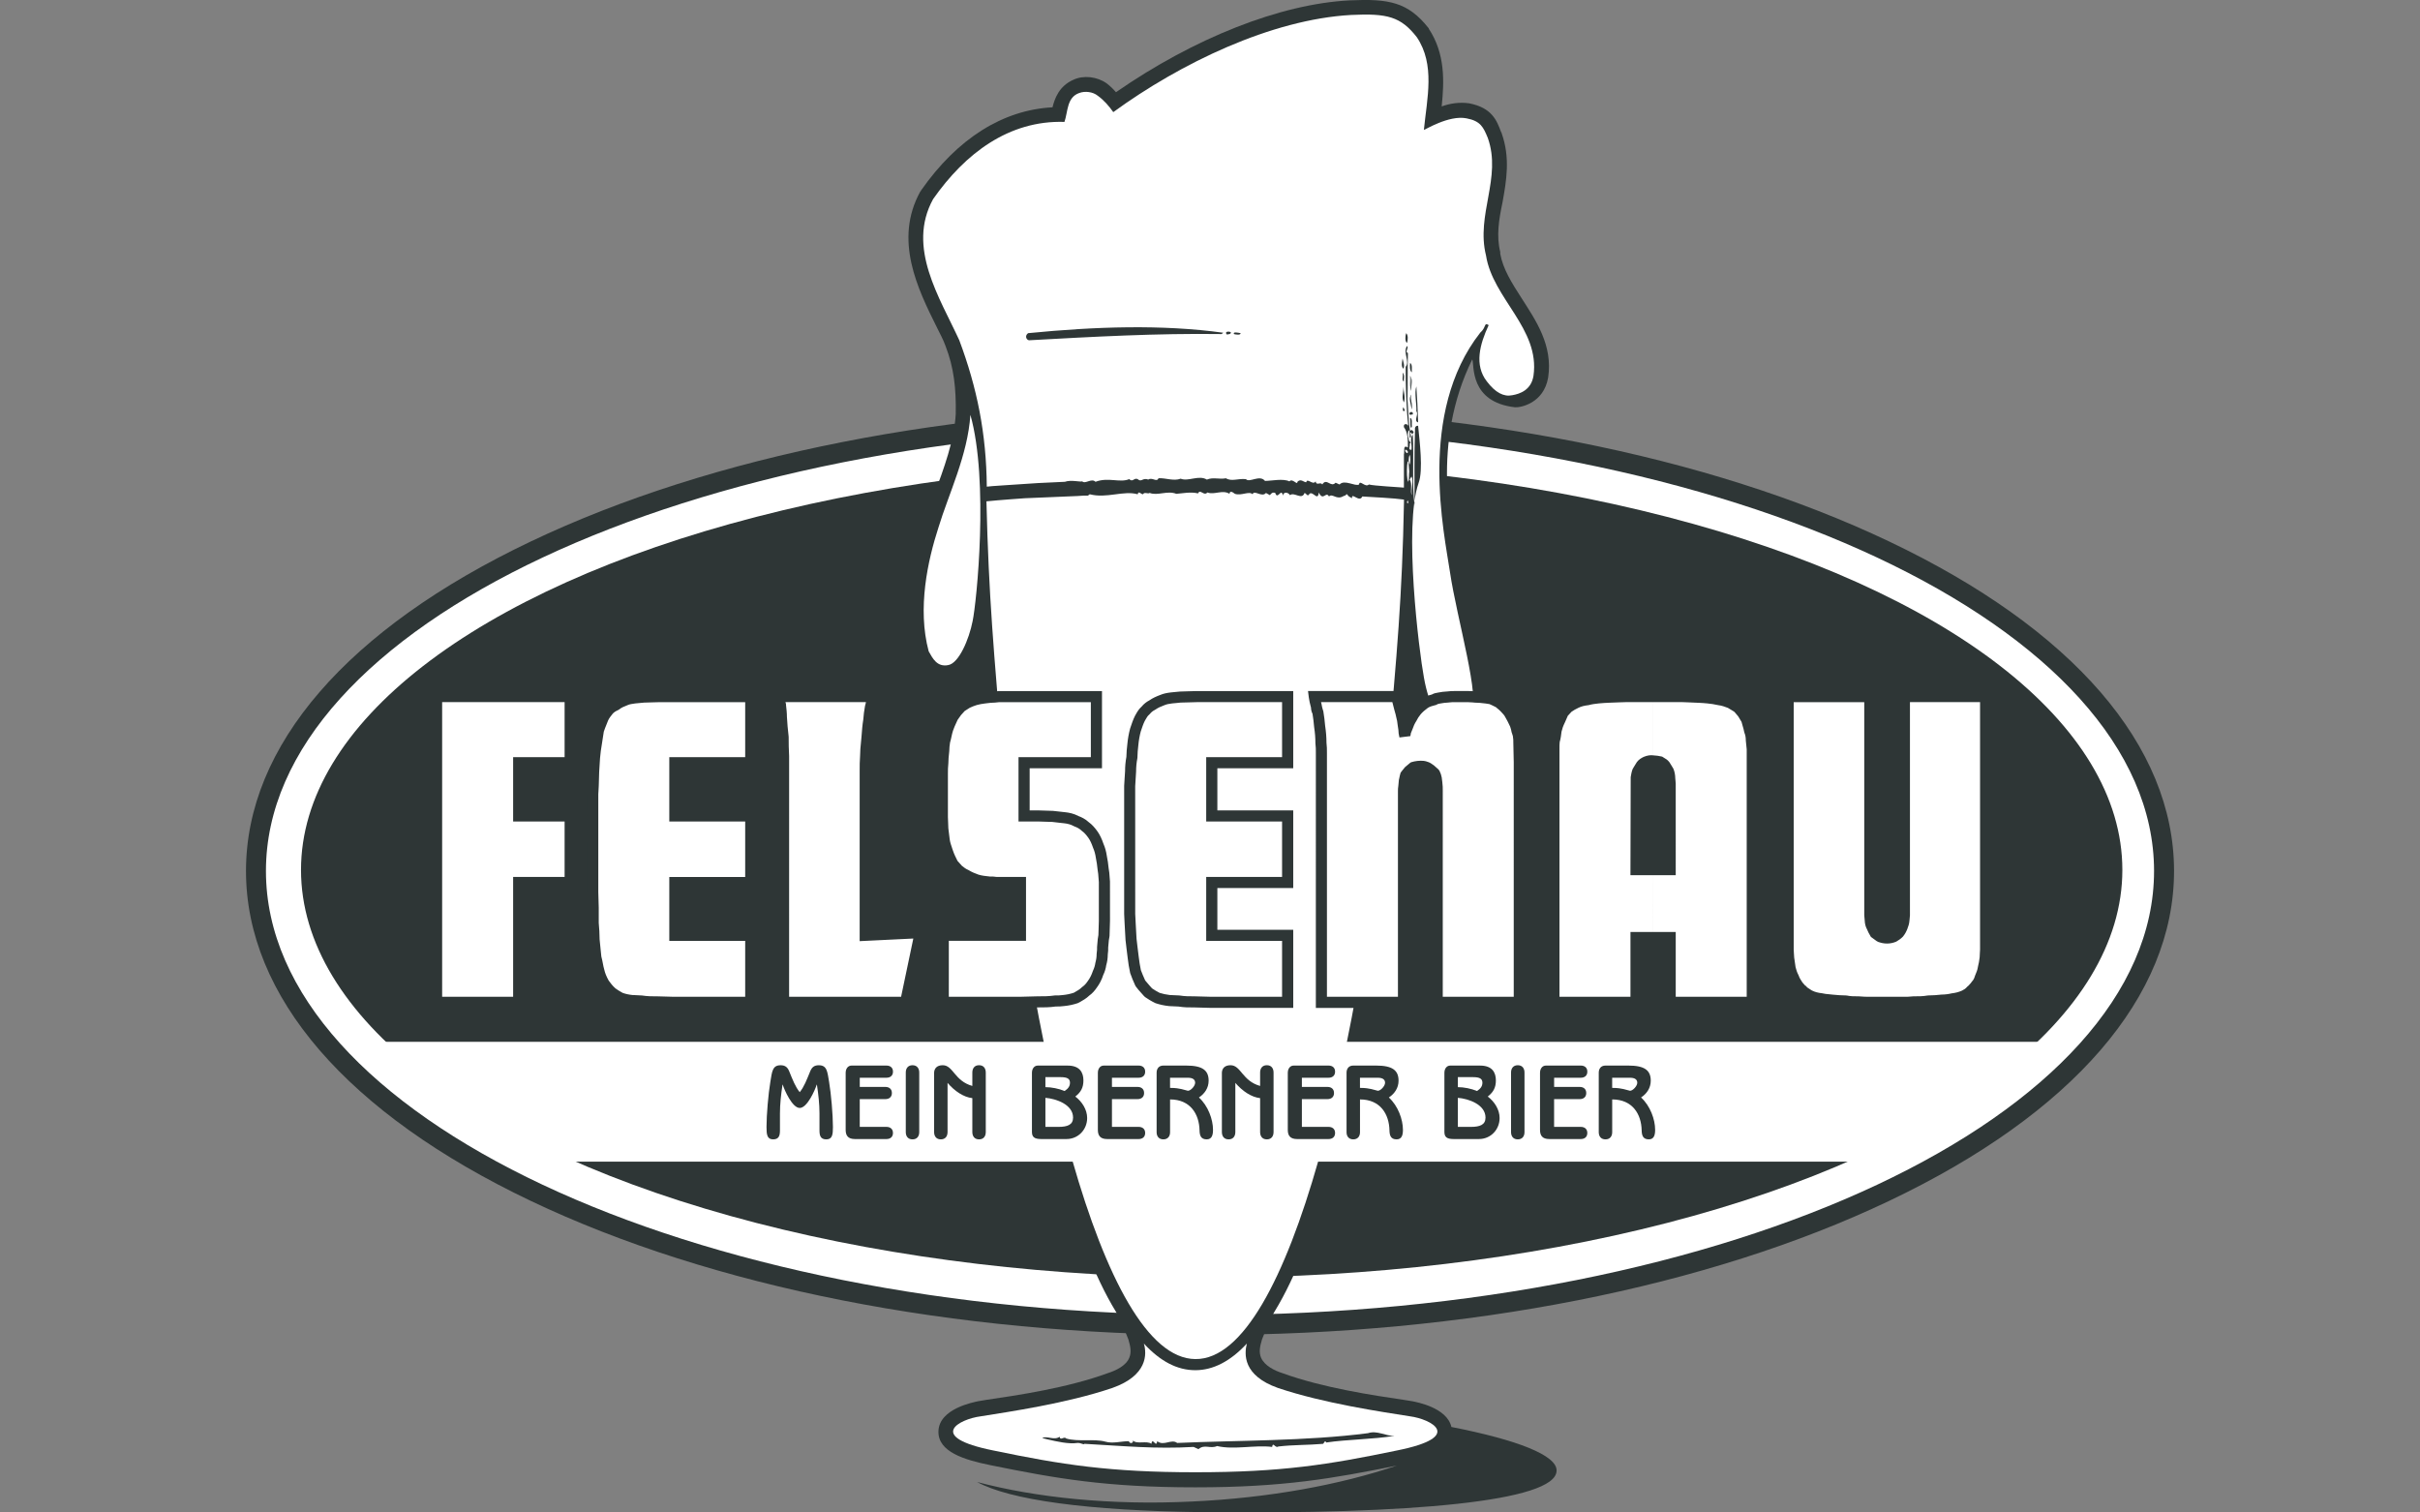<svg version="1.1" id="felsenau" xmlns="http://www.w3.org/2000/svg" xmlns:xlink="http://www.w3.org/1999/xlink" x="0px" y="0px"
	 viewBox="0 0 113.39 70.866" style="enable-background:new 0 0 113.39 70.866;" xml:space="preserve">
<rect x="0" y="0" width="113.39" height="70.866" fill="#808080" stroke="none"/>
<style type="text/css">
	.st0{fill:#2E3636;}
	.st1{fill:#FFFFFF;}
	.st2{clip-path:url(#SVGID_2_);fill:#2E3636;}
	.st3{clip-path:url(#SVGID_2_);fill:#FFFFFF;}
	.st4{fill:#31509F;}
	.st5{fill:none;stroke:#FFFFFF;stroke-width:0.212;}
	.st6{clip-path:url(#SVGID_4_);fill:none;stroke:#000000;stroke-width:0.151;stroke-miterlimit:3.864;}
	.st7{fill-rule:evenodd;clip-rule:evenodd;fill:#FFFFFF;}
	.st8{fill-rule:evenodd;clip-rule:evenodd;fill:#2E3636;}
	.st9{fill:#575757;}
	.st10{fill:#303030;}
	.st11{fill:#9C9C9C;}
	.st12{fill:#9B9B9B;}
	.st13{fill:#A6A6A6;}
	.st14{fill:#A0A0A0;}
	.st15{fill:#939393;}
	.st16{fill:#A1A1A1;}
	.st17{fill:#9D9D9D;}
	.st18{fill:#A3A3A3;}
	.st19{fill:#A5A5A5;}
	.st20{fill:#A2A2A2;}
	.st21{fill:#ABABAB;}
	.st22{fill:#7D7D7D;}
	.st23{fill:#9F9F9F;}
	.st24{fill:#929292;}
	.st25{fill:#A8A8A8;}
	.st26{fill:#888888;}
	.st27{fill:#909090;}
	.st28{fill:#8F8F8F;}
	.st29{fill:#848484;}
	.st30{fill:#A7A7A7;}
	.st31{fill:#AAAAAA;}
	.st32{fill:#989898;}
	.st33{fill:#878787;}
	.st34{fill:#828282;}
	.st35{fill:#838383;}
	.st36{fill:#919191;}
	.st37{fill:#717171;}
	.st38{fill:#6F6F6F;}
	.st39{fill:#999999;}
	.st40{fill:#8A8A8A;}
	.st41{fill:#8C8C8C;}
	.st42{fill:#959595;}
	.st43{fill:#313131;}
	.st44{fill:#7E7E7E;}
	.st45{fill:#656565;}
	.st46{fill:#6A6A6A;}
	.st47{fill:#9E9E9E;}
	.st48{fill:#898989;}
	.st49{fill:#777777;}
	.st50{fill:#727272;}
	.st51{fill:#858585;}
	.st52{fill:#ADADAD;}
	.st53{fill:#6E6E6E;}
	.st54{fill:#707070;}
	.st55{fill:#737373;}
	.st56{fill:#8B8B8B;}
	.st57{fill:#B4B4B4;}
	.st58{fill:#616161;}
	.st59{fill:#3A3A3A;}
	.st60{fill:#606060;}
	.st61{fill:#222222;}
	.st62{fill:#464646;}
	.st63{fill:#AEAEAE;}
	.st64{fill:#969696;}
	.st65{fill:#9A9A9A;}
	.st66{fill:#B1B1B1;}
	.st67{fill:#B5B5B5;}
	.st68{fill:#BFBFBF;}
	.st69{fill:#7F7F7F;}
	.st70{fill:#5B5B5B;}
	.st71{fill:#626262;}
	.st72{fill:#636363;}
	.st73{fill:#373737;}
	.st74{fill:#5D5D5D;}
	.st75{fill:#5F5F5F;}
	.st76{fill:#A4A4A4;}
	.st77{fill:#949494;}
	.st78{fill:#868686;}
	.st79{fill:#ACACAC;}
	.st80{fill:#585858;}
	.st81{fill:none;}
	.st82{fill:#686868;}
	.st83{fill:#545454;}
	.st84{fill:#7C7C7C;}
	.st85{fill:#BABABA;}
	.st86{fill:#797979;}
	.st87{fill:#767676;}
	.st88{fill:#B8B8B8;}
	.st89{fill:#757575;}
	.st90{fill:#666666;}
	.st91{fill:#808080;}
	.st92{fill:#B0B0B0;}
	.st93{fill:#818181;}
	.st94{fill:#B7B7B7;}
	.st95{fill:#7B7B7B;}
	.st96{fill:#C2C2C2;}
	.st97{fill:#555555;}
	.st98{fill:#7A7A7A;}
	.st99{fill:#5C5C5C;}
	.st100{fill:#C0C0C0;}
	.st101{fill:#8E8E8E;}
	.st102{fill:#787878;}
	.st103{fill:#AFAFAF;}
	.st104{fill:#A9A9A9;}
	.st105{fill:#979797;}
	.st106{fill:#BEBEBE;}
	.st107{fill:#8D8D8D;}
	.st108{fill:#BDBDBD;}
	.st109{fill:#B6B6B6;}
	.st110{fill:#525252;}
	.st111{fill:#484848;}
	.st112{fill:#BCBCBC;}
	.st113{fill:#676767;}
	.st114{fill:#B2B2B2;}
	.st115{fill:#747474;}
	.st116{fill:#4B4B4B;}
	.st117{fill:#5E5E5E;}
	.st118{fill:#696969;}
	.st119{fill:#6C6C6C;}
	.st120{fill:#505050;}
	.st121{fill:#4A4A4A;}
	.st122{fill:#202020;}
	.st123{fill:#343434;}
	.st124{fill:#474747;}
	.st125{fill:#6B6B6B;}
	.st126{fill:#B3B3B3;}
	.st127{fill:#515151;}
	.st128{fill:#C7C7C7;}
	.st129{fill:#444444;}
	.st130{fill:#B9B9B9;}
	.st131{fill:#595959;}
	.st132{fill:#646464;}
	.st133{fill:#2F2F2F;}
	.st134{fill:#C9C9C9;}
	.st135{fill:#4C4C4C;}
	.st136{fill:#2A2A2A;}
	.st137{fill:#6D6D6D;}
	.st138{fill:#565656;}
	.st139{fill:#191919;}
	.st140{fill:#434343;}
	.st141{fill:#272727;}
	.st142{fill:#BBBBBB;}
	.st143{fill:#363636;}
	.st144{fill:#1E1E1E;}
	.st145{fill:#535353;}
	.st146{fill:#353535;}
	.st147{fill:#5A5A5A;}
	.st148{fill:#393939;}
	.st149{fill:#4F4F4F;}
	.st150{fill:#414141;}
	.st151{fill:#454545;}
	.st152{fill:#424242;}
	.st153{fill:#181818;}
	.st154{fill:#3C3C3C;}
	.st155{fill:#494949;}
	.st156{fill:#4D4D4D;}
	.st157{fill:#1D1D1D;}
	.st158{fill:#3E3E3E;}
	.st159{fill:#323232;}
	.st160{fill:#333333;}
	.st161{fill:#3D3D3D;}
	.st162{fill:#383838;}
	.st163{fill:#2C2C2C;}
	.st164{fill:#3F3F3F;}
	.st165{fill:#3B3B3B;}
	.st166{fill:#4E4E4E;}
	.st167{fill:#050505;}
	.st168{fill:#2B2B2B;}
	.st169{fill:#292929;}
	.st170{fill:#1A1A1A;}
	.st171{fill:#1F1F1F;}
	.st172{fill:#CACACA;}
	.st173{fill:#CFCFCF;}
	.st174{fill:#D2D2D2;}
	.st175{fill:#C3C3C3;}
	.st176{fill:#CCCCCC;}
	.st177{fill:#CDCDCD;}
	.st178{fill:#D0D0D0;}
	.st179{fill:#D4D4D4;}
	.st180{fill:#D3D3D3;}
	.st181{fill:#D1D1D1;}
	.st182{fill:#D8D8D8;}
	.st183{fill:#D5D5D5;}
	.st184{fill:#D7D7D7;}
	.st185{fill:#DADADA;}
	.st186{fill:#CECECE;}
	.st187{fill:#C5C5C5;}
	.st188{fill:#C4C4C4;}
	.st189{fill:#D6D6D6;}
	.st190{fill:#C6C6C6;}
	.st191{fill:#C1C1C1;}
</style>
<g>
	<path class="st7" d="M56.674,62.081c24.721,0,44.722-9.522,44.722-21.27
		c0-11.726-20.001-21.249-44.722-21.249c-24.679,0-44.681,9.522-44.681,21.249
		C11.993,52.558,31.995,62.081,56.674,62.081z"/>
	<path class="st0" d="M56.674,62.548c-12.004,0-23.296-2.229-31.796-6.275
		c-8.61-4.099-13.352-9.59-13.352-15.462c0-5.863,4.742-11.348,13.353-15.444
		c8.502-4.045,19.794-6.272,31.796-6.272c12.02,0,23.325,2.228,31.833,6.272
		c8.614,4.095,13.358,9.58,13.358,15.444c0,5.873-4.744,11.364-13.357,15.462
		C80.001,60.32,68.696,62.548,56.674,62.548z M56.674,20.03c-24.379,0-44.213,9.322-44.213,20.781
		c0,11.47,19.834,20.802,44.213,20.802c24.402,0,44.255-9.332,44.255-20.802
		C100.929,29.352,81.076,20.03,56.674,20.03z"/>
	<ellipse class="st0" cx="56.774" cy="40.76" rx="42.67" ry="19.101"/>
	<polygon class="st8" points="51.851,3.906 51.851,3.906 51.872,3.927 	"/>
	<path class="st8" d="M65.719,35.488c0.105-1.248,0.292-4.699,0.375-5.697l-0.042-0.021
		c0.208,0.977,0.332,3.41,0.998,3.95c0.353,0.27,0.977,0.728,1.83,0.312
		c0.852-0.416,0.686-1.539-0.062-5.115c-0.125-0.561-0.333-1.06-0.562-2.599
		c-0.229-1.539-1.226-5.51,0.728-9.481c0.104,0.27-0.146,1.996,1.996,2.246
		c0.27,0.021,1.352-0.187,1.559-1.393c0.229-1.518-0.582-2.682-1.247-3.722
		c-0.457-0.707-0.873-1.372-0.998-2.079v-0.042v-0.042c-0.187-0.748-0.063-1.518,0.104-2.308
		c0.187-1.04,0.374-2.1-0.041-3.264V6.214l-0.021-0.021c-0.208-0.562-0.437-1.144-1.497-1.352
		c-0.437-0.063-0.894,0-1.289,0.146c0.124-1.185,0.166-2.474-0.603-3.639v-0.021l-0.021-0.021
		c-0.956-1.206-1.85-1.372-3.68-1.289c-3.264,0.166-7.298,1.767-10.957,4.304
		c-0.125-0.146-0.25-0.27-0.437-0.416c-0.437-0.312-1.081-0.395-1.56-0.166
		c-0.665,0.291-0.873,0.873-0.977,1.289c-2.329,0.125-4.449,1.455-6.154,3.888l-0.021,0.041
		l-0.021,0.021c-1.247,2.266-0.124,4.553,0.79,6.383c0.145,0.291,0.291,0.562,0.395,0.852
		c0.395,1.019,0.499,1.996,0.478,3.181c-0.063,1.227-0.562,2.578-1.019,3.805
		c-0.166,0.457-0.333,0.873-0.457,1.268c-0.541,1.642-1.04,4.033-0.457,6.237l0.021,0.063
		l0.042,0.083c0.166,0.311,0.603,1.164,1.622,0.977c0.624-0.104,1.06-0.728,1.31-1.352
		c0.146,1.539,0.291,3.181,0.458,5.094c0.603,6.923,1.809,13.847,3.285,19.003
		c0.811,2.931,1.705,5.26,2.682,6.861c0.229,0.375,0.478,1.019,0.603,1.331
		c0.104,0.353,0.145,0.603,0.042,0.852c-0.146,0.374-0.624,0.603-1.019,0.728
		c-1.871,0.686-4.242,1.039-5.676,1.247L45.822,65.657c-0.166,0.041-1.83,0.333-1.851,1.414
		c-0.021,0.956,1.206,1.331,2.433,1.58c3.077,0.624,5.406,1.039,9.606,1.039
		c4.117,0,6.445-0.416,9.439-1.019c-2.641,0.894-5.967,1.518-9.606,1.684
		c-3.805,0.187-7.318-0.187-10.063-0.915c1.518,0.832,5.135,1.352,10.666,1.414
		c9.585,0.104,16.446-0.499,16.488-1.934c0.042-0.728-1.851-1.455-4.928-2.058
		c-0.208-0.915-1.642-1.165-1.829-1.206l-0.395-0.063c-1.413-0.208-3.784-0.561-5.676-1.247
		c-0.395-0.125-0.852-0.354-1.018-0.728c-0.104-0.25-0.063-0.499,0.041-0.852
		c0.125-0.312,0.374-0.956,0.603-1.331c0.978-1.601,1.871-3.93,2.703-6.861
		c1.206-4.221,2.225-9.647,2.89-15.24c0.083-0.769-0.042-1.539,0.021-2.308
		c0.042-0.478,0.312-0.957,0.374-1.455V35.488z"/>
	<path class="st7" d="M65.781,22.847c-0.229-0.021-1.413-0.083-1.642-0.146
		c-0.166,0.166-0.437-0.25-0.458,0c-0.187,0.104-0.686-0.25-0.915,0l-0.187-0.083
		c-0.229,0.25-0.416-0.25-0.624,0.083c-0.083-0.146-0.271,0.083-0.312-0.146
		c-0.125,0.208-0.395-0.187-0.437,0.042c-0.125,0-0.25-0.187-0.416-0.021
		c0,0.187-0.229-0.187-0.375-0.021c-0.291-0.145-0.852-0.021-1.143-0.021
		c-0.25-0.311-0.728,0.104-0.894-0.083c-0.374-0.041-0.665,0.125-0.936-0.041
		c-0.312,0.062-0.603-0.063-0.894,0.062c-0.374-0.229-0.873,0.104-1.227-0.042
		c-0.333,0.124-0.707-0.042-1.039-0.021c-0.083,0.208-0.291-0.063-0.478,0.062
		c-0.271-0.104-0.312,0.145-0.499-0.021c-0.166-0.083-0.229,0.166-0.395,0
		c-0.437,0.187-0.977-0.104-1.58,0.125c-0.187-0.187-0.478,0.124-0.624-0.021
		c-0.083,0.042-0.52-0.083-0.811,0.021c-1.039,0.041-1.663,0.083-1.933,0.104
		c-0.27,0.021-1.663,0.104-1.726,0.124c-0.021-2.495-0.457-4.636-1.289-6.861
		c-0.915-1.996-2.474-4.345-1.227-6.612c1.497-2.141,3.556-3.701,6.155-3.618
		c0.166-0.478,0.104-1.143,0.686-1.352c0.27-0.104,0.644-0.062,0.873,0.125
		c0.291,0.208,0.541,0.499,0.728,0.769c3.14-2.287,7.402-4.345,11.144-4.553
		c1.705-0.083,2.329,0.083,3.077,1.039c0.873,1.289,0.479,2.869,0.333,4.346
		c0.021,0.021,1.165-0.707,1.996-0.541c0.665,0.125,0.79,0.416,0.998,0.915
		c0.665,1.871-0.561,3.597-0.083,5.51c0.312,2.017,2.537,3.431,2.225,5.634
		c-0.104,0.665-0.624,0.852-0.998,0.915c-0.395,0.083-0.79-0.124-1.185-0.644
		c-0.603-0.77-0.333-1.747,0.083-2.641c-0.229-0.146-0.104,0.104-0.395,0.353
		c-2.952,3.763-1.684,9.418-1.414,11.248c0.312,2.121,1.476,6.05,0.957,6.529
		c-0.541,0.52-1.705,1.081-2.183-1.622c-0.229-1.226-0.956-7.09-0.25-9.107
		c0.229-0.603,0.042-1.996-0.021-2.682c-0.125-0.021-0.166,0.104-0.146,0.208
		c-0.041,1.144-0.021,2.308-0.021,3.535c-0.125-1.061-0.021-2.183-0.083-3.327
		c-0.166,0.166-0.021,0.478-0.062,0.707c-0.187,0.021-0.042-0.187-0.083-0.291
		c0.125-0.063-0.063-0.083-0.042-0.208c-0.125-0.312,0.062-0.665,0.042-0.146v0.083
		c0.166,0-0.104-0.437,0.125-0.166l0.062-0.104c-0.042-0.042-0.083-0.166-0.166-0.042
		c-0.083-0.416-0.083-1.019-0.125-1.497c0.021-0.665,0-1.372,0.021-2.162
		c-0.166-0.062,0.062-0.229-0.042-0.333c-0.208,0.312,0.145,0.728-0.063,0.977
		c0,0.873,0.021,1.913,0.125,2.807c0-0.145-0.249-0.187-0.208,0.021
		c0.187,0.249,0.187,0.603,0.187,0.956c-0.25-0.166-0.145,0.208-0.187,0.312c0,0.561,0,0.915,0,1.518
		V22.847z"/>
	<path class="st7" d="M58.421,62.954c-0.125,0.499-0.187,1.497,1.455,2.079
		c2.162,0.728,4.886,1.123,6.196,1.331c0.957,0.125,2.599,0.957-0.624,1.601
		c-3.202,0.665-5.406,1.019-9.439,1.019c-4.013,0-6.258-0.354-9.46-1.019
		c-3.202-0.644-1.58-1.476-0.603-1.601c1.289-0.208,4.033-0.603,6.175-1.331
		c1.643-0.582,1.622-1.58,1.476-2.079c0.769,0.832,1.559,1.248,2.412,1.248
		C56.841,64.201,57.652,63.786,58.421,62.954z"/>
	<path class="st8" d="M57.319,15.591l-0.083,0.062c-3.036-0.042-6.009,0.125-9.023,0.291
		c-0.125-0.021-0.208-0.208-0.042-0.333C51.331,15.299,54.45,15.196,57.319,15.591z"/>
	<path class="st8" d="M57.61,15.653l-0.125,0.021C57.298,15.466,57.86,15.528,57.61,15.653z"/>
	<path class="st8" d="M58.13,15.612c0,0.104-0.229,0.063-0.312,0.042
		C57.756,15.528,58.026,15.591,58.13,15.612z"/>
	<path class="st8" d="M65.927,16.069c-0.104-0.062-0.083-0.333-0.042-0.458
		C65.989,15.695,65.968,15.944,65.927,16.069z"/>
	<path class="st8" d="M65.76,17.275c-0.125-0.083-0.063-0.332-0.042-0.478
		C65.76,16.984,65.823,17.13,65.76,17.275z"/>
	<path class="st8" d="M66.155,17.441c-0.104-0.042-0.104-0.312-0.083-0.437
		C66.197,17.088,66.135,17.317,66.155,17.441z"/>
	<path class="st8" d="M65.781,17.878c-0.124-0.063-0.021-0.229-0.063-0.416
		C65.844,17.566,65.76,17.753,65.781,17.878z"/>
	<path class="st8" d="M66.135,18.335c-0.104-0.208-0.042-0.478-0.063-0.728
		C66.197,17.774,66.176,18.106,66.135,18.335z"/>
	<path class="st8" d="M66.447,19.791c-0.229-0.063,0.042-0.374-0.083-0.52
		c0.021-0.333-0.104-0.873,0-1.165C66.405,18.647,66.426,19.167,66.447,19.791z"/>
	<path class="st8" d="M65.781,18.855c-0.124-0.208-0.021-0.457-0.021-0.728
		C65.76,18.335,65.864,18.626,65.781,18.855z"/>
	<path class="st8" d="M66.135,18.481c-0.083,0.208,0.083,0.478,0,0.707
		C66.135,18.959,65.968,18.668,66.135,18.481z"/>
	<path class="st8" d="M65.823,19.229c-0.083,0.125-0.125-0.083-0.063-0.145L65.823,19.229z"/>
	<path class="st8" d="M66.197,19.417l-0.125,0.021C65.927,19.334,66.239,19.208,66.197,19.417z"/>
	<path class="st8" d="M66.155,19.999c-0.104,0.187-0.062-0.333-0.083-0.416
		C66.197,19.604,66.135,19.874,66.155,19.999z"/>
	<path class="st7" d="M66.052,21.766c-0.063-0.104-0.063-0.312,0-0.457
		C66.093,21.412,66.093,21.662,66.052,21.766z"/>
	<path class="st7" d="M65.968,21.163c0,0.146-0.125,0.021-0.125-0.042
		C65.823,21.017,65.947,21.101,65.968,21.163z"/>
	<path class="st7" d="M65.989,22.577c-0.145-0.146-0.021-1.747,0.042-0.478
		C66.01,22.244,66.031,22.431,65.989,22.577z"/>
	<path class="st7" d="M66.155,23.201c-0.104-0.166,0.042-0.52-0.104-0.728l0.083-0.145
		C66.26,22.535,66.093,22.909,66.155,23.201z"/>
	<path class="st7" d="M65.989,23.575c-0.104,0-0.062-0.083-0.021-0.125L65.989,23.575z"/>
	<path class="st8" d="M49.647,67.32c0.041,0.208,0.208-0.042,0.312,0.083c0.561,0.166,1.289,0,1.83,0.146
		c0.353,0.104,0.748-0.021,1.102-0.021c0.062,0.166,0.25,0.062,0.187-0.042
		c0.166,0.208,0.665,0,0.873,0.166c0.042-0.353,0.229,0.229,0.27-0.124
		c0.312,0.25,0.665-0.125,0.936,0.083c2.786-0.125,6.051-0.083,8.94-0.458
		c0.437-0.145,0.832,0.145,1.247,0.125c-1.019,0.166-2.225,0.166-3.202,0.312
		c-0.062-0.125-0.083,0-0.145,0.062c-0.728,0.063-1.393,0.042-2.1,0.125
		c-0.145,0.104-0.25-0.25-0.291,0.021c-0.79-0.104-1.788,0.145-2.578-0.042
		c-0.333,0.145-0.582-0.104-0.873,0.145l-0.229-0.104c-1.767,0.104-3.244-0.042-5.115-0.146
		c-0.042,0.063-0.125-0.041-0.312-0.041c-0.437,0.062-0.957-0.063-1.414-0.166l-0.25-0.063
		C49.044,67.258,49.398,67.507,49.647,67.32z"/>
	<path class="st7" d="M50.479,23.242c0.27-0.021,0.333-0.021,0.499-0.021l0.083-0.062
		c0.79,0.208,1.581-0.187,2.246,0c0.042-0.187,0.145,0,0.25,0c0.062-0.125,0.229,0,0.312-0.062
		c0.374,0.145,0.832-0.125,1.248,0.042c0.291-0.021,0.665-0.104,1.018-0.021
		c0.104-0.229,0.27,0.146,0.437-0.042c0.333,0.125,0.707-0.145,1.04,0.063
		c0-0.146,0.125-0.104,0.25,0c0.312,0.104,0.665-0.146,0.831,0.021
		c0.063-0.229,0.437,0.166,0.624-0.062l0.187,0.104c0.062-0.104,0.145-0.145,0.25-0.104
		c0.104,0.353,0.291-0.27,0.353,0.124c0.042-0.208,0.271-0.145,0.333-0.021
		c0.208-0.166,0.561,0.25,0.686-0.104c0.083,0.021,0.145,0.208,0.229,0.042
		c0.166-0.146,0.395,0.374,0.437-0.063c0.208,0.437,0.333-0.083,0.478,0.187
		c0.166-0.166,0.353,0.187,0.686-0.021c0.208-0.042,0.063-0.187,0.25,0.021l0.146,0.083
		c-0.042-0.312,0.353,0.229,0.478-0.083c0.395,0.021,1.539,0.083,1.954,0.145v0.104
		c-0.083,4.428-0.332,7.152-0.769,11.997c-1.123,12.766-4.532,28.214-9.002,28.172
		c-4.47-0.021-7.901-15.407-9.024-28.172c-0.416-4.845-0.665-7.589-0.769-12.018
		c0.603-0.062,1.788-0.145,1.788-0.145"/>
	<path class="st7" d="M66.197,18.834h-0.062c-0.042-0.479,0.021-0.956-0.063-1.414
		C66.176,17.836,66.197,18.439,66.197,18.834z"/>
	<path class="st7" d="M45.572,29.105c-0.166,0.852-0.645,1.975-1.143,2.058
		c-0.52,0.104-0.728-0.311-0.915-0.644c-0.541-2.017-0.042-4.262,0.457-5.801
		c0.478-1.58,1.373-3.389,1.497-5.281C46.341,22.535,45.759,28.232,45.572,29.105z"/>
	<path class="st7" d="M77.466,43.93h0.79v3.036h3.846v-11.415c0-0.145,0-0.312,0-0.458
		c-0.021-0.124-0.021-0.27-0.041-0.395c0-0.146-0.021-0.312-0.083-0.458
		c-0.021-0.145-0.083-0.311-0.125-0.478c-0.041-0.104-0.124-0.229-0.187-0.332
		c-0.063-0.104-0.146-0.187-0.229-0.271c-0.124-0.083-0.228-0.166-0.374-0.229
		c-0.166-0.063-0.333-0.125-0.52-0.146c-0.166-0.041-0.333-0.062-0.52-0.083
		c-0.187-0.021-0.395-0.041-0.624-0.041c-0.208,0-0.416-0.021-0.603-0.021c-0.188,0-0.375,0-0.562,0
		h-0.769v3.015c0.104,0,0.208,0.021,0.311,0.042l0.229,0.166l0.166,0.27
		c0.042,0.104,0.063,0.229,0.063,0.374l0.021,0.208c0,0.062,0,0.145,0,0.25v3.784h-0.79V43.93z
		 M89.234,32.64v9.98v0.27l-0.021,0.187c0,0.125-0.042,0.249-0.084,0.353
		c-0.041,0.104-0.082,0.187-0.166,0.291c-0.063,0.062-0.125,0.104-0.229,0.166
		c-0.104,0.042-0.208,0.062-0.312,0.062c-0.124,0-0.208-0.021-0.333-0.062l-0.228-0.166
		c-0.063-0.104-0.105-0.187-0.146-0.291c-0.063-0.104-0.083-0.229-0.083-0.353l-0.021-0.187v-0.27
		v-9.98h-3.826v11.373c0,0.166,0,0.333,0,0.478c0,0.124,0.021,0.27,0.021,0.395
		c0.021,0.145,0.042,0.312,0.063,0.458c0.041,0.145,0.083,0.312,0.166,0.457
		c0.041,0.125,0.104,0.229,0.187,0.353c0.063,0.083,0.124,0.188,0.229,0.25
		c0.083,0.125,0.228,0.187,0.353,0.25c0.166,0.083,0.353,0.125,0.54,0.146
		c0.166,0.041,0.312,0.041,0.478,0.063c0.229,0.021,0.437,0.041,0.665,0.041
		c0.186,0.042,0.395,0.042,0.603,0.042c0.187,0.021,0.374,0.021,0.54,0.021h1.581
		c0.124,0,0.291,0,0.437-0.021c0.249,0,0.478,0,0.707-0.042c0.229,0,0.437-0.021,0.644-0.041
		c0.146,0,0.333-0.021,0.499-0.063c0.187-0.021,0.353-0.063,0.54-0.146
		c0.125-0.062,0.229-0.124,0.333-0.25c0.105-0.062,0.166-0.145,0.208-0.228
		c0.104-0.105,0.166-0.229,0.208-0.375c0.063-0.145,0.125-0.291,0.146-0.457
		c0.041-0.146,0.063-0.291,0.083-0.458c0-0.125,0.021-0.271,0.021-0.395c0-0.146,0-0.312,0-0.478V32.64
		H89.234z M76.655,43.93h0.811V40.748h-0.811v-3.784c0-0.104,0-0.187,0-0.25v-0.208
		c0.021-0.125,0.042-0.271,0.083-0.374l0.166-0.27l0.229-0.166
		c0.104-0.042,0.208-0.063,0.333-0.042v-3.015h-0.79c-0.166,0-0.312,0-0.458,0
		c-0.228,0-0.457,0.021-0.707,0.021c-0.208,0-0.416,0.021-0.624,0.041
		c-0.187,0.021-0.353,0.042-0.499,0.083c-0.187,0.021-0.374,0.063-0.541,0.146
		c-0.145,0.063-0.27,0.145-0.395,0.229l-0.208,0.229c-0.062,0.125-0.124,0.271-0.166,0.374
		c-0.083,0.167-0.124,0.291-0.166,0.458c-0.021,0.166-0.042,0.333-0.083,0.478
		c-0.021,0.124-0.021,0.27-0.021,0.395c0,0.146,0,0.312,0,0.458v11.415h3.846V43.93z M26.714,32.64
		h-6.258v14.325h3.846v-5.614h2.412V38.233H24.302v-2.495h2.412V32.64z M35.176,32.64h-3.597h-0.665
		c-0.25,0-0.499,0.021-0.749,0.021c-0.145,0.021-0.291,0.021-0.437,0.041
		c-0.146,0.021-0.311,0.042-0.437,0.104c-0.166,0.062-0.312,0.125-0.437,0.229
		c-0.146,0.063-0.27,0.146-0.353,0.25c-0.083,0.104-0.187,0.229-0.25,0.374
		c-0.063,0.166-0.146,0.354-0.208,0.541c-0.042,0.229-0.083,0.478-0.125,0.707
		c-0.021,0.187-0.041,0.395-0.063,0.582c-0.021,0.208-0.021,0.437-0.041,0.665
		c0,0.208-0.021,0.437-0.021,0.665c0,0.146-0.021,0.25-0.021,0.395v4.574
		c0,0.25,0.021,0.499,0.021,0.749c0,0.104,0,0.187,0,0.291c0,0.125,0,0.271,0,0.416
		c0.021,0.249,0.041,0.52,0.041,0.769c0.021,0.312,0.063,0.582,0.083,0.852
		c0.063,0.208,0.083,0.437,0.146,0.645c0.041,0.187,0.124,0.374,0.228,0.561
		c0.104,0.146,0.208,0.291,0.375,0.437c0.104,0.083,0.25,0.166,0.395,0.249
		c0.166,0.063,0.354,0.104,0.562,0.125c0.146,0,0.312,0.021,0.437,0.021
		c0.25,0.042,0.52,0.042,0.769,0.042l0.749,0.021h3.597v-3.14h-3.556v-2.474h3.556V38.233h-3.556
		v-2.495h3.556V32.64z M43.118,43.701l-2.578,0.125v-7.672c0-0.25,0-0.499,0.021-0.748
		c0-0.291,0.042-0.562,0.063-0.832c0.021-0.27,0.041-0.561,0.083-0.811
		c0.021-0.229,0.041-0.437,0.083-0.644l0.041-0.166c0.021-0.104,0.042-0.229,0.063-0.312h-4.408
		c0.021,0.083,0.042,0.208,0.063,0.312l0.021,0.104c0.021,0.187,0.042,0.374,0.042,0.541
		c0.021,0.333,0.041,0.624,0.083,0.956c0,0.291,0,0.582,0.021,0.894c0,0.27,0,0.54,0,0.79v10.729
		h5.718L43.118,43.701z M51.373,32.64h-3.327h-0.603c-0.166,0-0.333,0-0.478,0
		c-0.124,0-0.229,0-0.353,0.021c-0.166,0-0.312,0.021-0.478,0.041c-0.166,0.021-0.291,0.042-0.437,0.083
		c-0.124,0.042-0.25,0.083-0.374,0.146c-0.104,0.063-0.208,0.125-0.291,0.187l-0.208,0.229
		c-0.063,0.104-0.146,0.187-0.187,0.27c-0.083,0.187-0.166,0.353-0.229,0.54
		c-0.063,0.187-0.083,0.375-0.146,0.582c-0.021,0.146-0.041,0.291-0.041,0.458
		c-0.021,0.166-0.042,0.374-0.042,0.561c-0.021,0.166-0.021,0.333-0.021,0.478c0,0.104,0,0.187,0,0.312
		v0.873c0,0.229,0,0.437,0,0.665v0.208c0,0.166,0.021,0.333,0.021,0.52
		c0.021,0.167,0.042,0.333,0.063,0.52c0.021,0.208,0.104,0.416,0.166,0.603
		c0.063,0.187,0.146,0.353,0.229,0.52c0.063,0.104,0.166,0.208,0.25,0.291
		c0.124,0.104,0.228,0.187,0.374,0.25c0.166,0.104,0.333,0.166,0.499,0.229
		c0.208,0.062,0.395,0.083,0.603,0.104c0.104,0,0.229,0,0.312,0.021c0.187,0,0.353,0,0.54,0h0.603
		v2.474H44.2v3.14h3.597l0.811-0.021c0.291,0,0.562,0,0.832-0.042c0.146,0,0.25,0,0.395-0.021
		c0.208-0.021,0.395-0.063,0.582-0.125c0.145-0.083,0.311-0.166,0.457-0.311
		c0.124-0.083,0.229-0.208,0.312-0.333c0.124-0.166,0.208-0.353,0.27-0.541
		c0.062-0.125,0.104-0.27,0.124-0.416c0.042-0.146,0.063-0.291,0.063-0.458
		c0.021-0.104,0.021-0.229,0.021-0.332c0.021-0.166,0.021-0.354,0.063-0.52
		c0-0.229,0.021-0.478,0.021-0.707v-0.229v-0.873c0-0.25,0-0.478,0-0.707
		c-0.021-0.208-0.021-0.416-0.063-0.624c-0.021-0.187-0.041-0.374-0.083-0.561
		c-0.021-0.146-0.062-0.333-0.145-0.52c-0.063-0.187-0.146-0.374-0.25-0.52
		c-0.104-0.146-0.229-0.291-0.353-0.374c-0.125-0.125-0.291-0.208-0.416-0.25
		c-0.187-0.104-0.375-0.145-0.562-0.166c-0.187-0.021-0.374-0.042-0.54-0.062
		c-0.208,0-0.437-0.021-0.645-0.021h-0.707v-2.495h3.389V32.64z M60.334,32.64h-3.597h-0.644
		c-0.27,0-0.52,0.021-0.769,0.021c-0.166,0.021-0.291,0.021-0.437,0.041
		c-0.166,0.021-0.292,0.042-0.437,0.104c-0.166,0.062-0.312,0.125-0.458,0.229
		c-0.124,0.063-0.228,0.146-0.311,0.25c-0.125,0.104-0.188,0.229-0.271,0.374
		c-0.083,0.166-0.145,0.354-0.208,0.541c-0.063,0.229-0.104,0.478-0.124,0.707
		c-0.021,0.187-0.042,0.395-0.042,0.582c-0.041,0.208-0.063,0.437-0.063,0.665
		c-0.021,0.208-0.021,0.437-0.041,0.665c0,0.146,0,0.25,0,0.395v4.574c0,0.25,0,0.499,0,0.77
		c0,0.083,0,0.166,0,0.27c0,0.125,0.021,0.271,0.021,0.416c0.021,0.249,0.021,0.52,0.042,0.769
		c0.041,0.312,0.062,0.582,0.104,0.852c0.021,0.208,0.063,0.437,0.104,0.645
		c0.063,0.187,0.146,0.374,0.229,0.561c0.104,0.146,0.25,0.291,0.374,0.437
		c0.124,0.083,0.25,0.166,0.416,0.249c0.187,0.063,0.374,0.104,0.561,0.125
		c0.146,0,0.291,0.021,0.458,0.021c0.25,0.042,0.478,0.042,0.727,0.042l0.769,0.021h3.597v-3.14
		h-3.555v-2.474h3.555V38.233h-3.555v-2.495h3.555V32.64z M61.581,32.64
		c0.021,0.166,0.062,0.312,0.104,0.478c0,0.104,0.021,0.166,0.063,0.25
		c0.041,0.229,0.062,0.437,0.083,0.665c0.041,0.27,0.062,0.52,0.062,0.79
		c0.021,0.146,0.021,0.291,0.021,0.458c0,0.208,0,0.416,0,0.624v11.061h3.846v-9.876
		c0-0.083,0-0.166,0.021-0.27L65.802,36.59l0.063-0.27l0.166-0.208l0.208-0.166
		c0.125-0.021,0.208-0.042,0.333-0.042c0.063,0,0.146,0,0.25,0.042l0.208,0.124l0.187,0.166
		c0.041,0.083,0.063,0.146,0.083,0.25l0.021,0.187c0.021,0.125,0.021,0.271,0.021,0.374v9.918h3.846
		v-9.689v-1.56c0-0.312-0.021-0.624-0.021-0.935c0-0.104,0-0.187-0.021-0.291l-0.063-0.229
		c-0.021-0.104-0.041-0.208-0.083-0.312c-0.041-0.125-0.124-0.25-0.187-0.374
		c-0.063-0.125-0.124-0.229-0.229-0.333c-0.104-0.125-0.229-0.229-0.333-0.312
		c-0.124-0.083-0.249-0.125-0.374-0.187c-0.104-0.021-0.187-0.042-0.27-0.042
		c-0.166-0.021-0.333-0.041-0.52-0.041c-0.083-0.021-0.208-0.021-0.312-0.021s-0.187,0-0.27,0
		c-0.125,0-0.208,0-0.333,0c-0.104,0-0.229,0-0.353,0.021c-0.104,0-0.25,0.021-0.353,0.041
		c-0.104,0.021-0.187,0.021-0.27,0.083c-0.166,0.042-0.312,0.083-0.437,0.166
		c-0.146,0.104-0.291,0.229-0.395,0.353c-0.104,0.125-0.166,0.229-0.229,0.354
		c-0.083,0.125-0.145,0.271-0.187,0.395l-0.083,0.187c-0.021,0.104-0.042,0.187-0.042,0.25
		c-0.021-0.083-0.041-0.187-0.041-0.291c-0.021-0.166-0.042-0.291-0.063-0.458
		c-0.041-0.187-0.083-0.395-0.145-0.582c-0.042-0.166-0.083-0.353-0.146-0.52H61.581z"/>
	<path class="st0" d="M89.213,47.225h-1.581c-0.172,0-0.368,0-0.569-0.022
		c-0.182,0.003-0.396,0.001-0.603-0.04c-0.212-0.001-0.404-0.019-0.607-0.037l-0.054-0.005
		l-0.16-0.016c-0.112-0.01-0.227-0.02-0.358-0.053c-0.212-0.021-0.417-0.077-0.594-0.165
		L84.655,46.869c-0.123-0.06-0.273-0.134-0.385-0.274c-0.104-0.075-0.172-0.17-0.224-0.243
		L84.016,46.31c-0.101-0.15-0.169-0.266-0.218-0.404c-0.082-0.152-0.127-0.31-0.166-0.449
		l-0.012-0.043l-0.073-0.528l-0.01-0.178l-0.011-0.217V32.38h4.345v10.51l0.004,0.099l0.027,0.055
		l-0.01,0.034c0,0.095,0.016,0.169,0.046,0.22l0.019,0.038l0.101,0.208l0.062,0.045l0.091,0.066
		l0.212,0.036l0.197-0.037l0.161-0.116l0.107-0.202l0.066-0.258v-0.061l0.027-0.054l-0.006-0.072
		V32.38h4.324v12.111l-0.011,0.217l-0.01,0.178c-0.021,0.182-0.043,0.345-0.088,0.51
		c-0.027,0.194-0.099,0.36-0.162,0.508c-0.042,0.155-0.122,0.303-0.234,0.426
		c-0.064,0.114-0.146,0.204-0.249,0.274c-0.133,0.149-0.27,0.224-0.389,0.283
		c-0.214,0.095-0.404,0.147-0.627,0.171c-0.143,0.038-0.353,0.064-0.528,0.064
		c-0.179,0.019-0.388,0.04-0.621,0.041c-0.238,0.041-0.469,0.042-0.713,0.042
		C89.509,47.225,89.339,47.225,89.213,47.225z M84.067,44.867l0.065,0.45
		c0.034,0.124,0.07,0.252,0.129,0.355l0.021,0.048c0.031,0.093,0.081,0.177,0.156,0.29
		l0.029,0.039l0.116,0.131l0.051,0.03l0.033,0.05l0.215,0.142l0.037,0.018
		c0.122,0.061,0.269,0.1,0.453,0.12c0.126,0.029,0.213,0.037,0.313,0.045l0.17,0.018
		l0.044,0.004c0.2,0.018,0.389,0.035,0.588,0.035l0.057,0.006
		c0.158,0.036,0.346,0.036,0.546,0.036c0.201,0.021,0.381,0.021,0.54,0.021h1.581
		c0.115,0,0.273,0,0.4-0.018l0.036-0.003c0.244,0,0.454,0,0.66-0.038l0.047-0.004
		c0.216,0,0.412-0.019,0.619-0.04c0.158-0.001,0.326-0.022,0.462-0.056
		c0.204-0.025,0.343-0.062,0.497-0.131c0.099-0.05,0.167-0.093,0.238-0.178l0.068-0.058l0.109-0.122
		l0.047-0.066c0.066-0.066,0.11-0.147,0.142-0.262c0.068-0.164,0.122-0.289,0.138-0.418l0.008-0.039
		c0.034-0.123,0.054-0.251,0.075-0.419l0.009-0.186l0.01-0.177v-11.591h-3.285v9.99l-0.022,0.235
		c-0.009,0.154-0.058,0.295-0.101,0.403c-0.048,0.121-0.101,0.228-0.204,0.357
		c-0.107,0.109-0.193,0.164-0.298,0.226l-0.037,0.019c-0.134,0.054-0.272,0.081-0.409,0.081
		c-0.158,0-0.267-0.026-0.415-0.075l-0.075-0.04l-0.115-0.084l-0.152-0.111l-0.026-0.044
		c-0.067-0.112-0.114-0.203-0.158-0.312c-0.066-0.118-0.102-0.259-0.108-0.421l-0.021-0.233v-9.99
		h-3.306v11.591l0.01,0.177L84.067,44.867z M82.362,47.225H77.996v-3.035h-1.081v3.035h-4.366V35.093
		c0-0.13,0-0.292,0.025-0.439c0.041-0.15,0.06-0.297,0.08-0.453l0.007-0.044
		c0.043-0.171,0.089-0.316,0.186-0.511c0.036-0.09,0.101-0.242,0.166-0.373l0.049-0.069
		l0.185-0.201l0.063-0.06c0.124-0.083,0.266-0.178,0.436-0.251
		c0.159-0.079,0.357-0.135,0.594-0.163c0.161-0.043,0.338-0.065,0.52-0.085
		c0.333-0.033,0.687-0.038,1.01-0.054c0.118-0.005,0.234-0.01,0.349-0.01h2.579
		c0.095,0,0.196,0.005,0.299,0.01c0.336,0.017,0.69,0.024,0.956,0.054
		c0.187,0.021,0.369,0.043,0.554,0.089c0.187,0.019,0.379,0.091,0.549,0.155
		c0.149,0.064,0.252,0.135,0.351,0.204l0.116,0.084c0.088,0.088,0.189,0.189,0.268,0.32l0.039,0.065
		c0.059,0.095,0.125,0.202,0.166,0.306c0.025,0.091,0.043,0.149,0.059,0.206
		c0.031,0.103,0.059,0.204,0.076,0.297c0.071,0.182,0.09,0.372,0.091,0.508l0.02,0.199l0.018,0.175
		l0.004,0.042V47.225z M78.516,46.705h3.327V35.113l-0.02-0.198l-0.018-0.175l-0.004-0.042
		c0-0.138-0.021-0.261-0.062-0.355l-0.018-0.065c-0.012-0.081-0.039-0.168-0.066-0.259l-0.054-0.194
		l-0.115-0.192l-0.043-0.07l-0.173-0.204l-0.061-0.042l-0.248-0.149
		c-0.144-0.054-0.29-0.109-0.446-0.126c-0.188-0.044-0.345-0.064-0.519-0.083
		c-0.263-0.029-0.607-0.034-0.926-0.051c-0.094-0.005-0.185-0.01-0.272-0.01h-2.579
		c-0.108,0-0.215,0.005-0.326,0.01c-0.306,0.014-0.648,0.018-0.979,0.051
		c-0.171,0.019-0.326,0.038-0.454,0.075l-0.042,0.008c-0.185,0.021-0.333,0.06-0.454,0.12
		c-0.125,0.054-0.231,0.122-0.331,0.189l-0.173,0.189c-0.053,0.11-0.104,0.23-0.14,0.319
		c-0.085,0.172-0.119,0.279-0.154,0.423c-0.018,0.153-0.04,0.327-0.086,0.487
		c-0.011,0.076-0.011,0.208-0.011,0.324v11.612h3.327v-3.036h2.121V46.705z M71.447,47.225h-4.366
		V37.048c0-0.096,0-0.228-0.017-0.332l-0.004-0.042l-0.007-0.051l-0.013-0.105l-0.04-0.129
		l-0.117-0.103l-0.144-0.093c-0.188-0.075-0.263-0.026-0.381-0.004l-0.022,0.004l-0.094,0.07
		l-0.029,0.034l-0.102,0.126l-0.009,0.013l-0.011,0.038l-0.029,0.117l-0.013,0.081l-0.007,0.148
		l-0.005,0.051l-0.016,0.22v10.136h-4.366V35.28c0-0.157,0-0.293-0.018-0.42l-0.003-0.038
		c0-0.249-0.019-0.488-0.059-0.751c-0.022-0.235-0.041-0.422-0.076-0.624
		c-0.041-0.087-0.068-0.175-0.072-0.295l-0.012-0.045c-0.037-0.143-0.071-0.279-0.091-0.436l-0.036-0.292
		h4.32l0.063,0.168c0.057,0.15,0.097,0.313,0.132,0.456l0.023,0.092
		c0.041,0.121,0.074,0.261,0.104,0.395c0.061-0.122,0.134-0.232,0.234-0.352
		c0.139-0.167,0.319-0.309,0.444-0.399c0.153-0.102,0.314-0.153,0.481-0.196
		c0.098-0.059,0.192-0.074,0.269-0.087l0.057-0.01c0.107-0.021,0.26-0.044,0.383-0.046
		c0.138-0.021,0.269-0.021,0.375-0.021h0.603c0.11,0,0.234,0,0.341,0.021
		c0.191,0.002,0.36,0.023,0.523,0.043c0.059-0.003,0.149,0.016,0.24,0.035l0.114,0.032l0.113,0.052
		c0.088,0.039,0.188,0.083,0.29,0.152c0.143,0.113,0.274,0.225,0.388,0.362
		c0.112,0.11,0.187,0.235,0.262,0.383l0.06,0.112c0.052,0.093,0.105,0.189,0.141,0.296
		c0.041,0.1,0.065,0.21,0.085,0.311c0.043,0.095,0.069,0.194,0.073,0.283
		c0.021,0.119,0.021,0.216,0.021,0.32c0,0.153,0.005,0.306,0.01,0.459
		c0.005,0.159,0.01,0.318,0.01,0.477V47.225z M67.6,46.705h3.327V35.717
		c0-0.153-0.005-0.306-0.01-0.459c-0.005-0.159-0.01-0.317-0.01-0.476
		c0-0.097,0-0.162-0.016-0.241l-0.005-0.05l-0.035-0.112l-0.023-0.066
		c-0.019-0.094-0.036-0.183-0.069-0.265l-0.107-0.223l-0.071-0.132
		c-0.054-0.109-0.101-0.187-0.18-0.266c-0.105-0.124-0.215-0.216-0.312-0.293l-0.194-0.095
		l-0.102-0.046l-0.02-0.004l-0.166-0.026c-0.195-0.022-0.349-0.041-0.52-0.041l-0.064-0.008
		l-0.248-0.013h-0.603c-0.097,0-0.207,0-0.31,0.017l-0.043,0.004c-0.083,0-0.212,0.018-0.303,0.036
		l-0.074,0.013l-0.091,0.023l-0.042,0.031l-0.05,0.013c-0.141,0.036-0.265,0.07-0.356,0.13
		c-0.136,0.098-0.26,0.207-0.34,0.304c-0.092,0.111-0.143,0.199-0.196,0.304
		c-0.091,0.139-0.143,0.271-0.173,0.362l-0.087,0.215l-0.002,0.011l-0.022,0.127l-0.512,0.063
		c-0.033-0.133-0.049-0.248-0.049-0.353l-0.029-0.192l-0.032-0.234L65.448,33.722
		c-0.035-0.163-0.072-0.331-0.121-0.481l-0.029-0.113l-0.059-0.229h-3.341l0.02,0.079l0.027,0.139
		l0.035,0.133l0.024,0.071c0.042,0.235,0.064,0.451,0.086,0.687c0.041,0.269,0.062,0.526,0.063,0.796
		c0.021,0.158,0.021,0.313,0.021,0.476v11.425h3.327v-9.616c0-0.084,0-0.178,0.021-0.295l0.022-0.245
		l0.05-0.226l0.032-0.117l0.068-0.091l0.139-0.171l0.237-0.198l0.045-0.03l0.151-0.039
		c0.094-0.017,0.183-0.033,0.305-0.033c0.074,0,0.196,0,0.347,0.061
		c0.08,0.026,0.163,0.08,0.267,0.157l0.214,0.19l0.05,0.069
		c0.052,0.105,0.081,0.19,0.105,0.314l0.005,0.051l0.007,0.051l0.014,0.112
		c0.021,0.141,0.021,0.289,0.021,0.398V46.705z M60.593,47.225h-3.857l-0.776-0.021
		c-0.243,0.003-0.48,0-0.742-0.042l-0.24-0.011l-0.196-0.009c-0.232-0.024-0.439-0.07-0.643-0.138
		c-0.217-0.105-0.356-0.198-0.478-0.28l-0.053-0.047l-0.125-0.14
		c-0.095-0.105-0.189-0.21-0.264-0.315l-0.026-0.045c-0.087-0.196-0.173-0.388-0.238-0.584
		c-0.049-0.237-0.094-0.477-0.116-0.702c-0.022-0.144-0.04-0.302-0.058-0.468
		c-0.013-0.12-0.027-0.244-0.044-0.376c-0.012-0.142-0.018-0.279-0.023-0.414
		c-0.005-0.124-0.01-0.248-0.02-0.367c-0.001-0.091-0.006-0.16-0.011-0.226l-0.01-0.212v-6.008
		c0.011-0.131,0.016-0.239,0.021-0.345c0.005-0.119,0.011-0.235,0.022-0.346
		c-0.001-0.212,0.021-0.449,0.061-0.665c0.002-0.195,0.023-0.405,0.044-0.586
		c0.023-0.255,0.069-0.515,0.132-0.746c0.071-0.213,0.136-0.408,0.226-0.588l0.033-0.059
		c0.073-0.13,0.149-0.263,0.284-0.382c0.099-0.119,0.221-0.216,0.363-0.29
		c0.159-0.11,0.316-0.179,0.502-0.249c0.17-0.073,0.325-0.097,0.495-0.119l0.232-0.023
		l0.204-0.019c0.151-0.002,0.269-0.007,0.391-0.012c0.133-0.006,0.269-0.011,0.411-0.011h4.501v3.618
		h-3.555v1.975h3.555v3.638h-3.555v1.954h3.555V47.225z M54.83,46.623l0.183,0.009l0.226,0.01
		l0.043,0.004c0.228,0.038,0.44,0.038,0.684,0.038l0.776,0.021h3.33v-2.62h-3.555v-2.994h3.555
		v-2.599h-3.555v-3.015h3.555v-2.578h-3.981c-0.134,0-0.263,0.005-0.389,0.011
		c-0.128,0.005-0.254,0.01-0.38,0.01L55.125,32.94l-0.202,0.019
		c-0.165,0.021-0.261,0.039-0.371,0.086c-0.17,0.064-0.291,0.117-0.41,0.201l-0.034,0.02
		c-0.091,0.046-0.165,0.105-0.225,0.18l-0.037,0.038c-0.075,0.062-0.121,0.143-0.184,0.255
		l-0.027,0.048c-0.067,0.134-0.124,0.305-0.184,0.485c-0.053,0.194-0.095,0.429-0.115,0.657
		c-0.021,0.181-0.041,0.383-0.041,0.559l-0.005,0.05c-0.038,0.19-0.058,0.403-0.058,0.615
		c-0.011,0.128-0.016,0.235-0.021,0.344c-0.005,0.113-0.011,0.229-0.021,0.344l0.001,5.985l0.009,0.173
		l0.012,0.243c0.01,0.105,0.015,0.236,0.02,0.368c0.005,0.128,0.01,0.256,0.021,0.379
		c0.017,0.124,0.031,0.252,0.044,0.375c0.017,0.158,0.034,0.309,0.057,0.46
		c0.022,0.217,0.064,0.441,0.102,0.634c0.048,0.136,0.122,0.303,0.201,0.481l0.211,0.248l0.11,0.123
		c0.106,0.071,0.217,0.143,0.358,0.213c0.136,0.043,0.307,0.081,0.474,0.1L54.83,46.623z
		 M44.2,47.225h-0.26v-3.659h3.617v-1.954l-0.946-0.008l-0.25-0.013
		c-0.258-0.025-0.453-0.048-0.677-0.115c-0.178-0.066-0.362-0.135-0.546-0.247
		c-0.165-0.074-0.284-0.167-0.419-0.281c-0.111-0.109-0.227-0.225-0.306-0.357
		c-0.096-0.191-0.184-0.368-0.252-0.571l-0.034-0.097c-0.058-0.169-0.125-0.36-0.145-0.562
		c-0.02-0.183-0.041-0.347-0.061-0.513c-0.002-0.124-0.007-0.209-0.012-0.293l-0.01-0.26v-2.058
		c0-0.154,0-0.328,0.022-0.51c-0.002-0.129,0.012-0.323,0.042-0.561
		c-0.002-0.152,0.02-0.309,0.042-0.461l0.009-0.039c0.027-0.091,0.046-0.178,0.064-0.263
		c0.024-0.111,0.048-0.219,0.084-0.327c0.052-0.156,0.117-0.298,0.179-0.435l0.058-0.129l0.124-0.189
		l0.078-0.11c0.082-0.111,0.169-0.201,0.237-0.269l0.037-0.034c0.085-0.063,0.189-0.127,0.295-0.191
		l0.036-0.02c0.135-0.068,0.266-0.112,0.392-0.155c0.192-0.056,0.332-0.078,0.503-0.1
		l0.05-0.006c0.145-0.018,0.283-0.035,0.44-0.037c0.136-0.021,0.252-0.021,0.375-0.021h4.668
		v3.618h-3.389v1.975h0.447c0.108,0,0.221,0.005,0.335,0.011c0.105,0.005,0.21,0.01,0.31,0.01
		c0.175,0.02,0.334,0.038,0.495,0.055l0.075,0.008c0.173,0.019,0.4,0.058,0.638,0.186
		c0.101,0.036,0.304,0.123,0.476,0.287c0.129,0.091,0.264,0.234,0.4,0.425
		c0.109,0.153,0.205,0.351,0.284,0.588c0.07,0.155,0.126,0.354,0.156,0.566
		c0.041,0.181,0.063,0.378,0.084,0.569c0.028,0.133,0.038,0.284,0.048,0.429l0.015,0.197
		l0.001,1.834c0,0.118-0.005,0.242-0.011,0.365c-0.005,0.116-0.01,0.232-0.01,0.342l-0.008,0.064
		c-0.022,0.089-0.031,0.192-0.039,0.302l-0.017,0.186c0.002,0.076,0.002,0.203-0.019,0.325
		c-0.002,0.179-0.025,0.341-0.073,0.505c-0.018,0.143-0.069,0.314-0.141,0.459
		c-0.068,0.212-0.169,0.413-0.295,0.581c-0.105,0.157-0.226,0.288-0.354,0.378
		c-0.146,0.141-0.306,0.23-0.435,0.303l-0.105,0.054c-0.212,0.071-0.421,0.116-0.639,0.137
		c-0.146,0.021-0.261,0.022-0.401,0.022c-0.283,0.042-0.559,0.042-0.851,0.042l-0.804,0.021H44.2z
		 M44.46,46.705h3.337l0.804-0.021c0.285,0,0.549,0,0.799-0.039l0.04-0.003
		c0.139,0,0.231,0,0.359-0.018c0.183-0.018,0.344-0.052,0.513-0.107l0.038-0.022
		c0.123-0.069,0.24-0.134,0.341-0.235l0.039-0.032c0.079-0.053,0.16-0.141,0.24-0.261
		c0.1-0.134,0.176-0.287,0.24-0.478c0.061-0.13,0.096-0.246,0.113-0.37
		c0.043-0.16,0.06-0.282,0.06-0.421l0.005-0.051c0.016-0.079,0.016-0.191,0.016-0.282
		l0.017-0.195c0.009-0.111,0.018-0.235,0.045-0.356c0.001-0.108,0.006-0.221,0.011-0.333
		c0.005-0.116,0.01-0.232,0.01-0.343v-1.809l-0.015-0.188c-0.009-0.135-0.017-0.262-0.042-0.384
		c-0.024-0.208-0.043-0.383-0.082-0.556c-0.027-0.185-0.069-0.337-0.129-0.471
		c-0.071-0.208-0.145-0.365-0.224-0.474c-0.104-0.146-0.205-0.255-0.286-0.309l-0.039-0.032
		c-0.091-0.091-0.223-0.156-0.315-0.187l-0.044-0.02c-0.129-0.072-0.272-0.114-0.464-0.135L49.772,38.566
		c-0.163-0.018-0.323-0.036-0.469-0.054c-0.075,0.001-0.189-0.003-0.303-0.009
		c-0.105-0.005-0.21-0.01-0.31-0.01h-0.967v-3.015h3.389v-2.578h-4.148
		c-0.12,0-0.207,0-0.31,0.017l-0.043,0.004c-0.133,0-0.255,0.015-0.397,0.033l-0.05,0.006
		c-0.15,0.019-0.264,0.038-0.398,0.075c-0.118,0.04-0.225,0.076-0.328,0.128l-0.238,0.152
		l-0.17,0.188l-0.096,0.135l-0.066,0.094l-0.056,0.124c-0.059,0.128-0.115,0.25-0.16,0.384
		c-0.03,0.09-0.049,0.179-0.069,0.272c-0.02,0.092-0.04,0.185-0.069,0.283
		c-0.019,0.134-0.036,0.261-0.036,0.402c-0.029,0.249-0.042,0.422-0.042,0.561
		c-0.021,0.182-0.021,0.34-0.021,0.478v2.058l0.009,0.229c0.006,0.093,0.011,0.189,0.011,0.291
		c0.02,0.135,0.04,0.303,0.061,0.492c0.014,0.144,0.068,0.297,0.119,0.446l0.035,0.103
		c0.057,0.169,0.133,0.322,0.214,0.483l0.202,0.226c0.098,0.08,0.182,0.147,0.293,0.194
		l0.035,0.018c0.146,0.091,0.295,0.147,0.453,0.206c0.165,0.049,0.327,0.068,0.538,0.089
		c0.088-0.001,0.208-0.001,0.314,0.019h1.375v2.994h-3.617V46.705z M42.643,47.225h-6.188V35.447
		c-0.021-0.303-0.021-0.604-0.021-0.894c-0.042-0.32-0.063-0.629-0.083-0.94
		c-0-0.152-0.016-0.306-0.036-0.49l-0.026-0.145l-0.016-0.081l-0.039-0.192l-0.083-0.324h5.075
		l-0.08,0.322l-0.04,0.196l-0.016,0.084l-0.038,0.158l-0.002,0.006l-0.005,0.023
		c-0.039,0.195-0.059,0.394-0.079,0.616c-0.04,0.243-0.06,0.505-0.079,0.758l-0.004,0.049
		c-0.007,0.09-0.016,0.181-0.025,0.272c-0.018,0.176-0.037,0.357-0.037,0.54
		c-0.021,0.26-0.021,0.497-0.021,0.748v7.399l2.642-0.128L42.643,47.225z M36.974,46.705h5.247
		l0.573-2.729l-2.514,0.122v-7.945c0-0.25,0-0.509,0.021-0.77c-0.001-0.188,0.019-0.383,0.038-0.572
		l0.024-0.258l0.004-0.049c0.02-0.265,0.041-0.539,0.082-0.785c0.018-0.212,0.039-0.422,0.081-0.637
		l0.031-0.121l0.014-0.063H36.803l0.026,0.093l-0.001,0.034c0.02,0.17,0.044,0.383,0.044,0.57
		c0.018,0.287,0.039,0.587,0.081,0.924c0.002,0.315,0.002,0.606,0.022,0.91L36.974,46.705z
		 M35.436,47.225h-3.857l-0.756-0.021c-0.243,0.001-0.52,0-0.784-0.042l-0.197-0.01l-0.218-0.01
		c-0.255-0.024-0.466-0.071-0.653-0.142l-0.038-0.018c-0.152-0.087-0.309-0.176-0.428-0.272
		c-0.196-0.171-0.315-0.337-0.42-0.483c-0.15-0.266-0.231-0.467-0.274-0.661
		c-0.029-0.094-0.052-0.212-0.074-0.33c-0.019-0.1-0.038-0.2-0.066-0.296l-0.01-0.055
		c-0.009-0.119-0.022-0.237-0.036-0.36c-0.018-0.157-0.036-0.32-0.048-0.495
		c-0-0.257-0.02-0.518-0.041-0.764l-0.001-0.729c0-0.121-0.005-0.242-0.01-0.363
		c-0.006-0.128-0.011-0.257-0.011-0.385V37.214l0.012-0.219l0.01-0.176
		c0-0.121,0.005-0.242,0.011-0.361c0.005-0.105,0.01-0.207,0.01-0.305
		c0.011-0.131,0.016-0.239,0.021-0.345c0.005-0.119,0.011-0.235,0.022-0.346l0.063-0.585
		l0.128-0.725c0.05-0.159,0.1-0.283,0.148-0.401l0.073-0.184
		c0.078-0.181,0.187-0.318,0.276-0.427c0.114-0.142,0.256-0.247,0.434-0.329
		c0.155-0.121,0.329-0.191,0.482-0.248c0.131-0.066,0.309-0.092,0.466-0.114
		c0.104-0.015,0.183-0.021,0.262-0.026l0.2-0.019l0.037-0.002c0.121,0,0.242-0.005,0.363-0.01
		c0.129-0.005,0.257-0.011,0.385-0.011h4.522v3.618h-3.556v1.975h3.556v3.638h-3.556v1.954h3.556V47.225
		z M29.667,46.623l0.211,0.011l0.183,0.009l0.043,0.004c0.228,0.038,0.481,0.038,0.726,0.038
		l0.756,0.021h3.33v-2.62h-3.556v-2.994h3.556v-2.599h-3.556v-3.015h3.556v-2.578h-4.002
		c-0.121,0-0.242,0.005-0.363,0.01c-0.123,0.005-0.245,0.01-0.368,0.011l-0.218,0.02l-0.201,0.019
		c-0.143,0.02-0.277,0.039-0.357,0.079c-0.181,0.069-0.296,0.121-0.386,0.196l-0.064,0.039
		c-0.114,0.049-0.201,0.109-0.253,0.173c-0.087,0.108-0.168,0.21-0.213,0.315l-0.073,0.184
		c-0.044,0.109-0.09,0.222-0.127,0.336l-0.14,0.904l-0.036,0.333
		c-0.01,0.098-0.014,0.205-0.02,0.315c-0.005,0.113-0.011,0.229-0.021,0.344
		c0.001,0.082-0.004,0.193-0.009,0.306c-0.005,0.11-0.01,0.223-0.01,0.337l-0.012,0.22
		l-0.01,0.175v4.574c0,0.121,0.005,0.242,0.01,0.363c0.006,0.128,0.011,0.257,0.011,0.385v0.707
		c0.021,0.236,0.041,0.509,0.041,0.769c0.011,0.15,0.028,0.305,0.045,0.455
		c0.013,0.119,0.026,0.235,0.036,0.351c0.03,0.104,0.05,0.212,0.071,0.321
		c0.019,0.1,0.038,0.201,0.067,0.296c0.036,0.161,0.102,0.322,0.207,0.51
		c0.085,0.115,0.177,0.243,0.319,0.367c0.076,0.06,0.205,0.135,0.334,0.208
		c0.141,0.051,0.301,0.085,0.477,0.103L29.667,46.623z M24.562,47.225h-4.366V32.38h6.778v3.618
		h-2.412v1.975h2.412v3.638h-2.412V47.225z M20.716,46.705h3.327v-5.614h2.412v-2.599h-2.412v-3.015
		h2.412v-2.578h-5.738V46.705z M78.516,41.008H76.395l0.012-4.594
		c0.02-0.122,0.043-0.261,0.09-0.377l0.034-0.06l0.065-0.107l0.1-0.162
		c0.1-0.133,0.223-0.195,0.321-0.244c0.174-0.071,0.319-0.091,0.47-0.069
		c0.123,0.003,0.239,0.026,0.342,0.047l0.05,0.01l0.084,0.052
		c0.069,0.039,0.173,0.098,0.252,0.202l0.025,0.039l0.066,0.106l0.101,0.166
		c0.058,0.141,0.086,0.288,0.089,0.452l0.021,0.246V41.008z M76.915,40.489H77.996v-3.773l-0.007-0.126
		l-0.013-0.082c0-0.112-0.015-0.205-0.044-0.277l-0.059-0.09l-0.081-0.13l-0.085-0.054
		l-0.025-0.014l-0.215-0.028l-0.043-0.004l-0.193,0.026l-0.118,0.081l-0.063,0.104l-0.079,0.132
		l-0.051,0.245l-0.005,0.03V40.489z"/>
	<polygon class="st7" points="88.173,54.429 96.885,48.816 16.568,48.816 24.531,54.429 	"/>
	<path class="st0" d="M37.966,50.189c0.08-0.196,0.2-0.276,0.4-0.276
		c0.385,0,0.4,0.296,0.481,0.776c0.095,0.566,0.18,1.547,0.18,2.117
		c0,0.35-0.025,0.58-0.31,0.58c-0.28,0-0.32-0.19-0.32-0.425v-0.791
		c0-0.435-0.05-0.886-0.12-1.347h-0.01c-0.08,0.255-0.445,1.091-0.796,1.091
		c-0.35,0-0.716-0.836-0.796-1.091h-0.01c-0.07,0.461-0.12,0.911-0.12,1.347v0.791
		c0,0.235-0.04,0.425-0.32,0.425c-0.285,0-0.31-0.23-0.31-0.58
		c0-0.57,0.085-1.551,0.18-2.117c0.08-0.48,0.095-0.776,0.48-0.776
		c0.2,0,0.32,0.08,0.4,0.276c0.17,0.415,0.29,0.735,0.496,0.985
		C37.676,50.924,37.796,50.604,37.966,50.189z"/>
	<path class="st0" d="M40.284,50.929h1.201c0.17,0,0.305,0.09,0.305,0.286
		c0,0.195-0.135,0.285-0.305,0.285h-1.201v1.301h1.251c0.17,0,0.305,0.09,0.305,0.285
		c0,0.196-0.135,0.285-0.305,0.285h-1.476c-0.33,0-0.435-0.17-0.435-0.43v-2.673
		c0-0.19,0.105-0.34,0.276-0.34h1.636c0.17,0,0.305,0.09,0.305,0.285
		c0,0.195-0.135,0.285-0.305,0.285h-1.251V50.929z"/>
	<path class="st0" d="M43.071,53.046c0,0.19-0.1,0.34-0.315,0.34c-0.215,0-0.315-0.15-0.315-0.34
		v-2.793c0-0.19,0.1-0.341,0.315-0.341c0.215,0,0.315,0.151,0.315,0.341V53.046z"/>
	<path class="st0" d="M46.189,53.041c0,0.195-0.1,0.345-0.315,0.345c-0.215,0-0.315-0.15-0.315-0.345
		v-1.587c-0.411-0.045-0.831-0.33-1.161-0.715v2.302c0,0.195-0.1,0.345-0.315,0.345
		c-0.215,0-0.315-0.15-0.315-0.345v-2.783c0.01-0.195,0.13-0.346,0.405-0.346
		c0.491,0,0.546,0.736,1.386,0.971v-0.626c0-0.195,0.1-0.346,0.315-0.346
		c0.215,0,0.315,0.151,0.315,0.346V53.041z"/>
	<path class="st0" d="M50.028,49.929c0.571,0,0.736,0.33,0.736,0.695c0,0.341-0.12,0.55-0.38,0.756
		c0.31,0.235,0.555,0.606,0.555,1.006c0,0.535-0.41,0.985-0.971,0.985h-1.181
		c-0.33,0-0.435-0.1-0.435-0.34v-2.763c0-0.19,0.105-0.34,0.275-0.34H50.028z M48.983,50.939
		c0.28,0,0.636,0.07,0.896,0.181c0.16-0.1,0.255-0.22,0.255-0.385
		c0-0.186-0.115-0.265-0.445-0.265h-0.706V50.939z M48.983,52.801h0.615
		c0.421,0,0.681-0.1,0.681-0.435c0-0.611-0.791-0.886-1.296-0.926V52.801z"/>
	<path class="st0" d="M52.101,50.929h1.201c0.17,0,0.305,0.09,0.305,0.286
		c0,0.195-0.135,0.285-0.305,0.285h-1.201v1.301h1.251c0.17,0,0.305,0.09,0.305,0.285
		c0,0.196-0.135,0.285-0.305,0.285h-1.476c-0.33,0-0.435-0.17-0.435-0.43v-2.673
		c0-0.19,0.105-0.34,0.275-0.34h1.636c0.17,0,0.305,0.09,0.305,0.285
		c0,0.195-0.135,0.285-0.305,0.285h-1.251V50.929z"/>
	<path class="st0" d="M54.824,53.051c0,0.185-0.1,0.335-0.315,0.335c-0.215,0-0.315-0.15-0.315-0.335
		v-2.788c0-0.185,0.1-0.335,0.315-0.335h1.071c0.76,0,1.051,0.22,1.051,0.71
		c0,0.341-0.19,0.611-0.455,0.786c0.43,0.39,0.66,1.031,0.66,1.512
		c0,0.23-0.045,0.45-0.295,0.45c-0.275,0-0.331-0.185-0.336-0.42
		c-0.015-0.756-0.425-1.451-1.381-1.451V53.051z M54.824,50.974c0.275,0,0.405,0.03,0.53,0.055
		l0.305,0.08c0.135,0,0.34-0.225,0.34-0.375c0-0.16-0.125-0.235-0.34-0.235h-0.836V50.974z"/>
	<path class="st0" d="M59.673,53.041c0,0.195-0.1,0.345-0.315,0.345c-0.215,0-0.315-0.15-0.315-0.345
		v-1.587c-0.411-0.045-0.831-0.33-1.161-0.715v2.302c0,0.195-0.1,0.345-0.315,0.345
		c-0.215,0-0.315-0.15-0.315-0.345v-2.783c0.01-0.195,0.13-0.346,0.405-0.346
		c0.491,0,0.546,0.736,1.386,0.971v-0.626c0-0.195,0.1-0.346,0.315-0.346
		c0.215,0,0.315,0.151,0.315,0.346V53.041z"/>
	<path class="st0" d="M61,50.929h1.201c0.17,0,0.305,0.09,0.305,0.286
		c0,0.195-0.135,0.285-0.305,0.285h-1.201v1.301h1.251c0.17,0,0.305,0.09,0.305,0.285
		c0,0.196-0.135,0.285-0.305,0.285h-1.476c-0.33,0-0.435-0.17-0.435-0.43v-2.673
		c0-0.19,0.105-0.34,0.275-0.34h1.636c0.17,0,0.305,0.09,0.305,0.285
		c0,0.195-0.135,0.285-0.305,0.285h-1.251V50.929z"/>
	<path class="st0" d="M63.723,53.051c0,0.185-0.1,0.335-0.315,0.335c-0.215,0-0.315-0.15-0.315-0.335
		v-2.788c0-0.185,0.1-0.335,0.315-0.335h1.071c0.76,0,1.051,0.22,1.051,0.71
		c0,0.341-0.19,0.611-0.455,0.786c0.43,0.39,0.66,1.031,0.66,1.512
		c0,0.23-0.045,0.45-0.295,0.45c-0.275,0-0.331-0.185-0.336-0.42
		c-0.015-0.756-0.425-1.451-1.381-1.451V53.051z M63.723,50.974c0.275,0,0.405,0.03,0.53,0.055
		l0.305,0.08c0.135,0,0.34-0.225,0.34-0.375c0-0.16-0.125-0.235-0.34-0.235h-0.836V50.974z"/>
	<path class="st0" d="M69.354,49.929c0.571,0,0.736,0.33,0.736,0.695c0,0.341-0.12,0.55-0.38,0.756
		c0.31,0.235,0.555,0.606,0.555,1.006c0,0.535-0.41,0.985-0.971,0.985h-1.181
		c-0.33,0-0.435-0.1-0.435-0.34v-2.763c0-0.19,0.105-0.34,0.275-0.34H69.354z M68.308,50.939
		c0.28,0,0.636,0.07,0.896,0.181c0.16-0.1,0.255-0.22,0.255-0.385
		c0-0.186-0.115-0.265-0.445-0.265h-0.706V50.939z M68.308,52.801h0.615c0.421,0,0.681-0.1,0.681-0.435
		c0-0.611-0.791-0.886-1.296-0.926V52.801z"/>
	<path class="st0" d="M71.431,53.046c0,0.19-0.1,0.34-0.315,0.34c-0.215,0-0.315-0.15-0.315-0.34
		v-2.793c0-0.19,0.1-0.341,0.315-0.341c0.215,0,0.315,0.151,0.315,0.341V53.046z"/>
	<path class="st0" d="M72.818,50.929h1.201c0.17,0,0.305,0.09,0.305,0.286
		c0,0.195-0.135,0.285-0.305,0.285h-1.201v1.301h1.251c0.17,0,0.305,0.09,0.305,0.285
		c0,0.196-0.135,0.285-0.305,0.285h-1.476c-0.33,0-0.435-0.17-0.435-0.43v-2.673
		c0-0.19,0.105-0.34,0.276-0.34h1.636c0.17,0,0.305,0.09,0.305,0.285
		c0,0.195-0.135,0.285-0.305,0.285h-1.251V50.929z"/>
	<path class="st0" d="M75.54,53.051c0,0.185-0.1,0.335-0.315,0.335c-0.215,0-0.315-0.15-0.315-0.335
		v-2.788c0-0.185,0.1-0.335,0.315-0.335h1.071c0.76,0,1.051,0.22,1.051,0.71
		c0,0.341-0.19,0.611-0.455,0.786c0.431,0.39,0.66,1.031,0.66,1.512
		c0,0.23-0.045,0.45-0.295,0.45c-0.275,0-0.331-0.185-0.336-0.42
		c-0.015-0.756-0.425-1.451-1.381-1.451V53.051z M75.54,50.974c0.275,0,0.405,0.03,0.53,0.055
		l0.305,0.08c0.135,0,0.34-0.225,0.34-0.375c0-0.16-0.125-0.235-0.34-0.235h-0.836V50.974z"/>
</g>
</svg>
